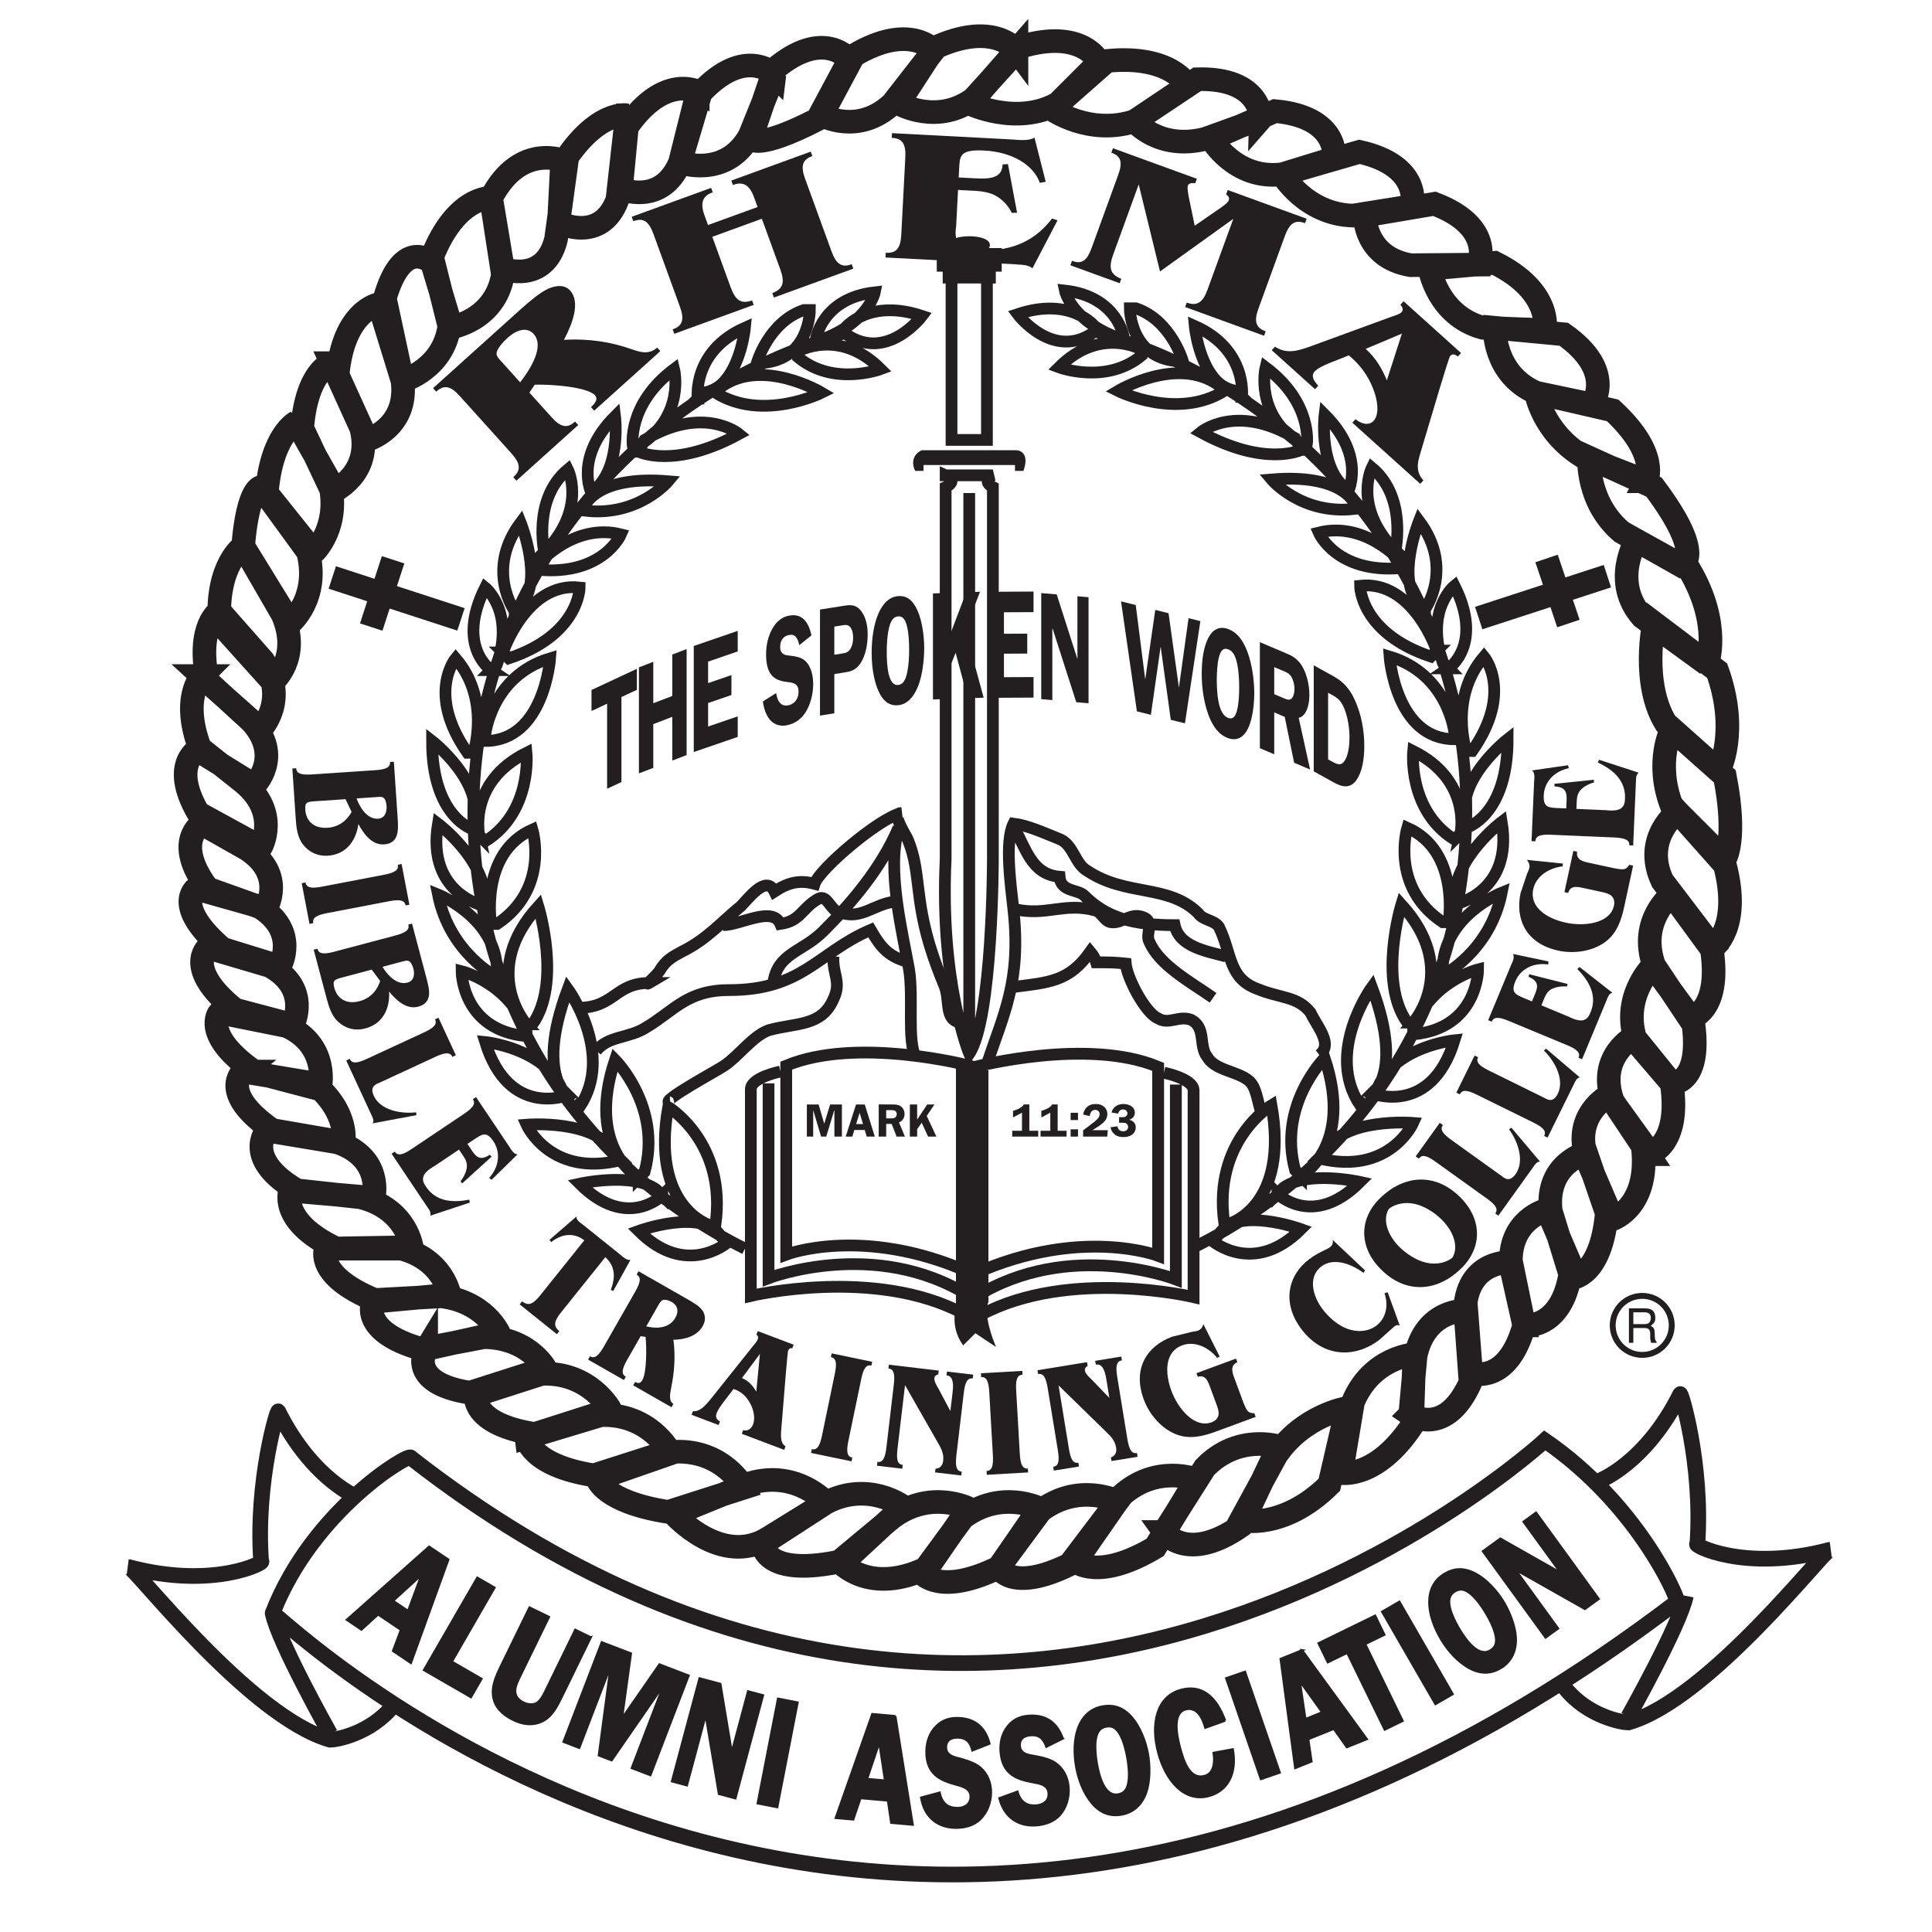 <svg xmlns="http://www.w3.org/2000/svg" id="Layer_1" viewBox="0 0 864 864"><defs><style>      .cls-1, .cls-2, .cls-3, .cls-4, .cls-5, .cls-6 {        fill: #231f20;      }      .cls-1, .cls-7, .cls-8, .cls-9, .cls-3, .cls-10, .cls-11, .cls-12, .cls-4, .cls-6 {        stroke: #231f20;      }      .cls-1, .cls-10 {        stroke-width: 2.64px;      }      .cls-1, .cls-10, .cls-12 {        stroke-miterlimit: 3.86;      }      .cls-7 {        stroke-miterlimit: 3.86;        stroke-width: 7px;      }      .cls-7, .cls-8, .cls-9, .cls-10, .cls-11, .cls-12 {        fill: none;      }      .cls-8 {        stroke-width: 10.56px;      }      .cls-8, .cls-9, .cls-3, .cls-11 {        stroke-miterlimit: 3.86;      }      .cls-9 {        stroke-width: 10.56px;      }      .cls-3 {        stroke-width: 1.32px;      }      .cls-11 {        stroke-width: 5.28px;      }      .cls-12 {        stroke-width: 5.25px;      }      .cls-5, .cls-6 {        fill-rule: evenodd;      }    </style></defs><g><path class="cls-7" d="M160.53,669.91s-20.59-7.72-36.04-38.61c0-2.58-10.3,30.89-7.72,66.93,2.57,0-20.59,12.87-59.21,2.57,2.57,0,54.06,66.93,90.1,77.23,2.57,0,18.02-2.57,28.32-15.44M147.66,775.46s-23.17-41.19-25.74-54.06c0-2.58,270.31,267.73,628.14-5.15,0-2.58-18.02-43.76-59.21-72.08,0,0-236.84,218.82-507.15,7.72,0-2.58-43.76,23.17-61.78,69.51M715.31,662.19s20.59-7.72,36.04-38.62c0-2.57,10.3,30.89,7.72,66.93-2.57,0,20.59,12.87,59.21,2.58-2.58,0-54.06,66.93-90.1,77.23-2.57,0-18.02-2.57-28.32-15.45M728.18,767.73s23.17-41.19,25.74-54.06"></path><path class="cls-6" d="M200.49,697.47l-8.57-5.78-36.8,32.68,6.5,4.39,7.46-6.79,10.23,6.9-3.54,9.43,7.97,5.38,16.75-46.2h0ZM175.77,715.91l12.73-11.62-6,16.16-6.73-4.54h0Z"></path><polygon class="cls-4" points="202.04 743.11 221.15 710.01 213.45 705.57 189.61 746.85 210.6 758.97 215.33 750.79 202.04 743.11 202.04 743.11"></polygon><path class="cls-4" d="M264.16,732.23l-6.89-3.36-12.64,25.92c-1.1,2.25-2.41,5.32-4.45,6.72-1.82,1.2-4.48.68-6.07-.1-1.95-.95-3.79-2.62-3.74-5.38.05-2.14,1.5-4.98,2.48-6.99l12.64-25.92-8.69-4.24-12.64,25.92c-2.56,5.24-4.81,10.25-3.21,15.59,1.29,4.34,5.1,7.05,8.69,8.8,3.75,1.83,8.31,2.74,12.74.64,4.55-2.11,6.88-7,9.17-11.69l12.64-25.92h0Z"></path><polygon class="cls-4" points="296.26 754.32 296.47 754.4 282.55 790.67 290.85 793.85 307.94 749.35 294.91 744.35 278.14 768.5 282.14 739.45 269.12 734.45 252.03 778.95 259.04 781.64 272.96 745.38 273.07 745.42 267.81 785.01 273.52 787.2 296.26 754.32 296.26 754.32"></polygon><polygon class="cls-4" points="341.21 758.16 334.55 756.38 327.3 783.43 327.19 783.4 322.14 753.06 312.85 750.57 300.52 796.61 307.18 798.4 315.47 767.45 315.68 767.51 321.51 802.24 328.87 804.21 341.21 758.16 341.21 758.16"></polygon><polygon class="cls-4" points="356.67 761.37 347.94 759.67 338.85 806.46 347.58 808.16 356.67 761.37 356.67 761.37"></polygon><path class="cls-6" d="M400.4,767.46l-10.3-.9-16.34,46.42,7.81.68,3.24-9.55,12.29,1.08,1.47,9.96,9.58.84-7.75-48.53h0ZM387.73,795.57l5.5-16.33,2.58,17.04-8.09-.71h0Z"></path><path class="cls-4" d="M442.51,779.76c-2.19-8.31-7.59-11.32-14.26-11.44-3.5-.06-6.8.86-9.63,3.72-2.77,2.8-4.23,6.67-4.31,11.11-.18,10.42,6.44,13.04,13.19,14.9,2.32.67,6.65,1.51,6.58,5.47-.07,3.96-3.48,5.08-6.04,5.04-3.95-.07-6.81-1.86-7.83-6.88l-8.27,2.22c1.56,9.34,8,13.34,15.17,13.47,3.83.07,8.02-.76,11.13-3.7,3-2.79,4.85-7.21,4.93-11.86.08-4.72-1.74-8.72-4.81-11.34-2.63-2.27-6.78-3.32-9.88-4.2-2.16-.53-5.48-1.42-5.42-4.89.06-3.68,2.97-4.4,5.36-4.35,3.39.06,5.42,1.69,6.46,5.74l7.62-2.99h0Z"></path><path class="cls-4" d="M475.27,777.47c-2.91-8.09-8.54-10.62-15.2-10.15-3.5.24-6.7,1.44-9.27,4.55-2.52,3.03-3.63,7.01-3.32,11.45.73,10.4,7.56,12.43,14.45,13.69,2.37.46,6.75.92,7.02,4.87.28,3.95-3.02,5.37-5.57,5.55-3.94.28-6.94-1.26-8.4-6.17l-8.04,2.93c2.37,9.17,9.13,12.59,16.29,12.1,3.83-.27,7.92-1.46,10.76-4.65,2.74-3.05,4.21-7.61,3.88-12.25-.33-4.71-2.49-8.54-5.78-10.88-2.82-2.03-7.04-2.71-10.21-3.33-2.2-.33-5.58-.93-5.82-4.4-.26-3.67,2.57-4.64,4.96-4.81,3.38-.24,5.55,1.22,6.93,5.16l7.33-3.65h0Z"></path><path class="cls-6" d="M501.64,811.45c5.09-.9,9.07-4.28,11.03-10.13,1.62-4.87,1.62-11.58.68-16.91-1-5.68-3.54-12.08-7.03-16.19-3.92-4.6-8.22-5.96-13.2-5.08-11.11,1.96-14.04,14.47-11.85,26.93,1.04,5.89,3.31,11.76,6.91,16.14,3.88,4.68,8.37,6.15,13.46,5.25h0ZM494.71,772.1c2.74-.48,4.58.68,6.22,3.63,1.65,2.95,2.63,6.94,3.24,10.37.54,3.08.96,7.03.59,10.05-.37,3.67-1.68,5.8-4.7,6.33-6.19,1.09-8.55-8.16-9.59-14.04-.52-2.94-.9-7.04-.52-10,.44-3.6,1.75-5.81,4.76-6.34h0Z"></path><path class="cls-4" d="M547.88,769.51c-3.94-10.82-10.46-16.26-19.7-13.79-11.06,2.96-13.61,15.37-10.19,28.12,3.36,12.55,11.66,22.27,22.62,19.33,8.48-2.28,12.61-10.07,10.7-20.86l-8.56,1.57c.71,4.56-.04,9.29-4.07,10.37-6.5,1.74-9.27-6.22-10.96-12.53-1.49-5.57-3.56-15.67,2.5-17.29,4.73-1.26,7.4,3.13,8.82,8.21l8.82-3.16h0Z"></path><polygon class="cls-4" points="556.77 747.63 548.37 750.53 563.88 795.6 572.29 792.71 556.77 747.63 556.77 747.63"></polygon><path class="cls-6" d="M582.3,738.01l-9.59,3.87,6.52,48.78,7.27-2.94-1.45-9.98,11.44-4.62,5.83,8.21,8.91-3.6-28.94-39.72h0ZM583.77,768.81l-2.51-17.05,10.04,14-7.53,3.04h0Z"></path><polygon class="cls-4" points="614.95 722.55 589.67 734.88 593.81 743.37 602.5 739.13 619.26 773.48 627.25 769.58 610.5 735.23 619.09 731.04 614.95 722.55 614.95 722.55"></polygon><polygon class="cls-4" points="625.81 716.32 618.11 720.77 641.94 762.05 649.64 757.61 625.81 716.32 625.81 716.32"></polygon><path class="cls-6" d="M671.21,745.9c4.43-2.66,6.93-7.25,6.67-13.41-.23-5.13-2.63-11.39-5.42-16.04-2.97-4.95-7.63-10.01-12.36-12.59-5.3-2.89-9.81-2.62-14.14-.01-9.67,5.81-7.92,18.54-1.41,29.38,3.08,5.12,7.31,9.79,12.23,12.59,5.29,2.98,10.02,2.74,14.45.08h0ZM650.62,711.65c2.38-1.43,4.52-1.01,7.12,1.16,2.6,2.17,4.95,5.54,6.74,8.51,1.61,2.68,3.41,6.22,4.15,9.18.97,3.55.51,6.02-2.12,7.59-5.38,3.24-10.9-4.55-13.98-9.67-1.54-2.56-3.36-6.25-4.07-9.15-.88-3.52-.46-6.05,2.16-7.62h0Z"></path><polygon class="cls-4" points="686.92 676.48 681.35 680.53 697.81 703.19 697.72 703.25 670.96 688.08 663.18 693.73 691.2 732.3 696.77 728.25 677.94 702.33 678.12 702.2 708.78 719.52 714.94 715.05 686.92 676.48 686.92 676.48"></polygon></g><g><path class="cls-5" d="M228.7,202.75c3.96,4.4,4.49,7.46.82,10.65l1.42,1.57,27.65-24.89-1.42-1.57c-3.55,3.31-6.54,2.47-10.51-1.93l-9.91-11.01,2.4-3.53c6.47-.25,23.43.88,26.89,4.72,1.53,1.7.23,3.44-1.74,5.33l1.42,1.57,29.59-26.64-1.42-1.57c-3.87,3.49-8.09,1.82-11.25.79-9.21-3.32-19.44-4.94-30.45-4.24,3.89-7.37,7.46-16.86,2.76-22.08-2.27-2.52-5.93-2.52-9.92-.75-4.2,2.07-8.07,5.56-11.74,8.74l-39.62,35.68,1.42,1.57c3.55-3.31,6.54-2.47,10.51,1.93l23.11,25.66h0ZM238.66,149.36c4.81,5.35-1.02,15.16-6.05,21.62l-8.38-9.31c-.85-.94-2.44-2.36-2.15-3.98.47-2.13,3.06-4.92,4.82-6.51,4.4-3.96,8.87-5.02,11.76-1.82h0Z"></path><path class="cls-2" d="M318.55,105.9l22.16-8.07,8.19,22.51c2.14,5.88,1.45,8.84-3.53,10.74l.72,1.99,35.52-12.93-.72-1.99c-4.53,1.74-6.99-.16-9.02-5.72l-11.81-32.45c-2.03-5.57-1.37-8.6,3.23-10.18l-.72-1.99-35.52,12.93.72,1.99c4.54-1.74,7.44,0,9.46,5.56l1.56,4.29-22.16,8.06-1.56-4.29c-2.03-5.57-.92-8.76,3.67-10.34l-.72-1.99-35.52,12.93.72,1.99c4.54-1.74,6.99.16,9.02,5.72l11.81,32.45c2.03,5.57,1.37,8.6-3.23,10.18l.72,1.99,35.52-12.93-.72-1.99c-5.04,1.74-7.47-.07-9.61-5.96l-8.19-22.51h0Z"></path><path class="cls-2" d="M454.69,118.27c2.6.14,5.21.19,7.03,1.72l11.21-21.45-2.45-.81c-6.75,8.88-16.8,14.88-31.94,14.09-7.94-.25-12.34-2.34-10.95-10.57l.85-16.31,3.19.17c5.92.31,10.9.23,15.36,3.52,2.51,1.83,4.29,4.12,5.47,6.56l2.38-.05-4.08-21.74-2.38.13c-.27,7.44-8.05,6.44-15.86,6.03l-3.79-.2.14-2.71c.36-6.76-.19-9.92,11.4-9.32,11.83.62,21.75,6.06,24.75,14.43l2.63-.46-5.02-19.76c-2.34,1.57-7.06,1.07-10.01.83l-53.72-2.82-.11,2.11c4.86.17,6.38,2.88,6.07,8.79l-1.8,34.48c-.31,5.92-2.1,8.45-6.95,8.11l-.11,2.11,58.69,3.08h0Z"></path><path class="cls-2" d="M518.76,121.41l32.78-23.55-11.58,31.81c-2.03,5.57-4.71,7.38-9.24,5.64l-.72,1.99,35.3,12.85.72-1.99c-4.59-1.58-5.25-4.62-3.23-10.18l11.81-32.45c2.03-5.57,4.48-7.46,9.02-5.72l.72-1.99-35.3-12.85-.72,1.99c1.11.76,1.57,1.56,1.2,2.6-.41,1.11-2.07,2.22-3.11,3.01l-12.13,8.38-2.69-13.05-.39-2.39c-.07-.84-.23-1.79.06-2.59.38-1.03,1.94-1.18,3.26-.98l.72-1.99-37.52-13.66-.72,1.99c4.59,1.58,5.03,4.54,3.01,10.1l-11.81,32.45c-2.03,5.57-4.26,7.55-8.8,5.81l-.72,1.99,22.05,8.03.72-1.99c-5.09-1.94-5.73-5.06-3.64-10.78l11.43-31.41,9.53,38.96h0Z"></path><path class="cls-5" d="M603.2,158.91c5.1,4.25,8.57,9.08,10.8,14.74,1.96,4.73,3.09,11.44.32,14.52-1.92,2.14-5.2,1.7-8.13-.71l-1.42,1.57,30.38,27.35,1.41-1.57c-4.33-4.58-1.97-9.86-.91-13.69,5.48-18.3,12.14-41.11,12.88-41.93.96-1.07,2.01-.81,3.44.25l1.42-1.57-25.71-23.15-1.42,1.57c1.12,1.24,1.37,2.37.52,3.32-.79.88-3.44,1.69-4.56,2.05l-37.33,13.66c-4.28,1.39-9.3,3.24-14.73-.28l-1.42,1.57,19.37,17.44,1.42-1.57c-2.21-2.33-3.31-4.46-1.56-6.41,1.25-1.38,4.45-2.82,6.26-3.59l8.95-3.56h0ZM620.2,170.12c-1.94-4.93-5.01-10.2-9.46-14.1l16.19-6.83-6.73,20.93h0Z"></path><path class="cls-8" d="M169.46,136.01s-15.84,2.64-18.48,31.68l13.2,29.04s18.48-5.28,15.84-26.4l-10.56-34.32h0ZM193.22,117.53s-12.94-12.41-21.12,15.84l7.92,36.96s19.54-5.54,21.12-26.4l-7.92-26.4h0ZM219.62,88.5s-15.58-1.06-26.4,26.4l7.92,31.68s20.33-2.9,23.76-23.76l-5.28-34.32h0ZM253.41,72.39s-20.33-9.77-33.79,16.1l5.28,31.68s18.74,7.13,23.76-13.2l4.75-34.58h0ZM280.34,51.54s-13.46-2.64-29.04,22.18l-1.32,25.87s18.74,9.5,26.13-10.3l4.22-37.75h0ZM312.02,40.98s-15.05-8.18-31.68,15.84l-2.64,27.72s18.21,7.66,26.4-11.88l7.92-31.68h0ZM346.34,33.32s-12.94-13.2-33,8.18l-9.24,31.15s20.33,7.39,31.15-11.88l11.09-27.46h0ZM379.86,26.72s-11.35-14.52-33.53,4.22l-10.56,31.15s2.64,5.28,29.83-8.71l14.26-26.66h0ZM417.61,22.5s-10.82-12.67-35.9,2.38l-14.26,26.66s16.37,9.24,31.68-5.28l18.48-23.76h0ZM454.57,22.5s-10.03-13.46-36.7-1.06l-16.1,24.81s17.69,10.3,34.32-2.64l18.48-21.12h0ZM491.53,27.78s-7.13-15.31-35.11-6.86l-22.97,25.34s21.12,10.3,39.6,0l18.48-18.48h0ZM531.13,38.34s-7.13-13.99-36.17-11.09l-24.55,21.65s16.63,11.88,36.96,5.28l23.76-15.84h0ZM563.87,53.12s.53-18.48-28.51-17.69l-27.98,18.74s10.82,13.2,31.68,7.92l24.82-8.98h0ZM596.6,70.81s2.64-18.48-26.4-21.12l-28.51,12.41s10.56,18.48,31.68,15.84l23.23-7.13h0ZM631.45,92.19s4.75-17.95-23.5-24.29l-34.58,10.03s10.56,17.95,31.68,18.48l26.4-4.22h0ZM661.28,118.33s7.39-16.89-19.8-27.19l-31.15,5.28s-.26,18.74,20.59,22.18l30.36-.26h0ZM690.85,147.63s3.7-17.16-22.44-30.09l-29.04,2.64s3.43,20.86,23.76,26.4l27.72,1.06h0ZM711.97,180.89s11.09-14.78-12.67-31.41l-30.89-2.9s-.79,20.59,18.48,29.04l25.08,5.28h0ZM736.25,215.21s6.34-11.88-15.05-31.68l-34.32-7.92s2.9,17.42,20.86,28.51l28.51,11.09h0ZM751.83,252.96s11.62-3.43-12.14-35.11l-29.04-13.2s-1.32,19.8,14.52,33.26l26.66,15.05h0ZM763.45,297.05s6.6-17.42-7.92-42.24l-23.76-13.2s-11.35,18.48,2.64,34.32l29.04,21.12h0ZM768.73,344.57s8.98-17.42-.79-44.62l-28.25-21.38s-5.81,26.93,5.28,44.88l23.76,21.12h0ZM771.37,384.17s5.54-8.45,0-36.96l-23.76-21.12s-7.66,14.52,0,34.32l23.76,23.76h0ZM766.09,423.77s12.67-8.71,5.28-36.96l-21.12-23.76s-15.84,11.62-6.86,30.89l22.7,29.83h0ZM755.53,455.45s14.26-2.38,10.03-30.89l-17.95-24.55s-15.05,11.62-7.92,31.68l15.84,23.76h0ZM747.61,484.49s13.73.53,9.5-27.98l-17.95-24.55s-14.52,13.99-7.39,34.06l15.84,18.48h0ZM737.05,516.16s14.78-3.17,10.56-31.68l-16.89-20.86s-16.63,8.71-9.5,28.78l15.84,23.76h0ZM721.21,545.2s17.42-5.81,13.2-34.32l-15.05-20.86s-16.63,8.71-9.5,28.78l11.35,26.4h0ZM702.73,571.6s13.2-.26,15.84-29.04l-9.24-26.93s-18.22,4.49-15.84,25.87l9.24,30.09h0ZM681.61,592.72s17.95,2.38,21.12-26.4l-10.82-25.34s-17.95,4.22-16.1,25.87l5.81,25.87h0ZM657.32,613.84s16.63,6.6,24.29-21.12l-5.81-28.25s-19.01-1.32-20.59,20.33l2.11,29.04h0ZM630.66,632.58s16.1,11.09,27.46-15.58l-2.38-30.89s-18.22-1.06-22.7,20.33l-2.37,26.13h0ZM599.77,658.72s15.58,2.9,31.68-21.12l1.06-31.94s-19.01,1.06-27.46,21.38l-5.28,31.68h0ZM554.89,679.84s18.74,4.75,39.6-15.84l7.92-34.32s-19.54,3.17-31.68,21.12l-15.84,29.04h0ZM520.57,685.12s10.03,14.26,34.32-2.64l16.9-35.64s-18.22-5.81-33,9.5l-18.22,28.78h0ZM480.97,698.32s10.03,8.98,35.64-6.34l18.48-30.36s-17.95-7.13-33.79,7.39l-20.33,29.3h0ZM446.65,700.96s5.28,11.62,31.68-1.32l21.38-28.25s-17.16-8.71-34.32,4.22l-18.74,25.34h0ZM412.34,703.6s7.92,10.3,34.32-2.64l18.22-26.4s-17.16-8.71-34.32,4.22l-18.22,24.82h0ZM375.38,698.32s13.2,15.58,39.6,2.64l18.21-26.4s-17.16-8.71-34.32,4.22l-23.5,19.54h0ZM341.06,690.4s0,15.84,36.96,7.39l25.87-24.02s-15.31-11.62-34.32-1.85l-28.51,18.48h0ZM301.46,677.2s21.12,23.76,42.24,10.56l25.61-15.84s-12.94-14.52-33.53-8.71l-34.32,13.99h0ZM267.14,661.36s2.9,10.3,31.68,14.78l33.79-10.82s-8.97-16.9-30.62-16.1l-34.85,12.14h0ZM235.46,642.88s1.32,12.41,30.09,16.9l33.79-10.82s-8.98-16.9-30.62-16.1l-33.26,10.03h0ZM212.76,623.87s-2.38,12.94,26.4,17.42l33.79-10.82s-8.98-16.9-30.62-16.1l-29.57,9.5h0ZM190.58,603.28s-9.24,15.05,19.54,19.54l33.79-10.82s-7.92-14.78-29.57-13.99l-23.76,5.28h0ZM166.82,582.16s-6.34,13.2,21.65,21.12l34.85-6.6s-6.34-15.31-27.72-17.16l-28.78,2.64h0ZM145.7,558.4s-5.02,11.88,21.91,22.97l33.53-1.85s-2.64-17.42-24.02-21.65l-31.41.53h0ZM129.86,532s-5.81,13.99,20.59,26.4h33.79s-1.85-17.69-22.97-22.97l-31.41-3.43h0ZM119.3,505.6s-11.09,12.67,14.26,27.19l33.53,2.9s4.49-17.69-16.1-24.82l-31.68-5.28h0ZM108.74,479.21s-11.35,9.24,12.94,26.14l31.94,5.54s2.64-13.2-13.2-26.4l-31.68-5.28h0ZM98.18,452.81s-8.45,9.77,15.84,26.66l29.04,7.66s4.75-19.27-14.78-28.25l-30.1-6.07h0ZM92.9,423.77s-10.82,9.24,12.14,27.72l25.87,6.86s8.45-16.1-10.29-26.4l-27.72-8.18h0ZM87.62,397.37s-10.56,7.66,11.88,26.93l25.61,7.92s8.98-15.84-9.5-26.93l-27.98-7.92h0ZM90.26,368.33s-13.2,7.92,2.64,29.04l25.87,9.24s9.5-15.31-8.45-26.93l-20.06-11.35h0ZM89.47,334.54s-13.99,6.34-.79,29.04l27.98,15.31s8.71-15.31-7.92-29.04l-19.27-15.31h0ZM90.26,302.33s-10.03,10.03,0,34.32l23.5,14.52s12.94-12.67-1.32-28.51l-22.18-20.33h0ZM98.18,273.29s-10.56,6.07-5.28,31.68l23.76,21.12s12.41-12.94,1.06-30.62l-19.54-22.18h0ZM108.74,244.25s-12.14,8.18-10.56,34.32l23.76,26.4s12.94-10.56,4.49-30.1l-17.69-30.62h0ZM116.66,217.85s-5.81.26-7.92,26.4l21.12,34.32s13.2-11.09,7.92-31.68l-21.12-29.04h0ZM132.5,188.81s-11.09,5.54-13.2,31.68l21.12,26.4s12.14-11.35,6.86-31.94l-14.78-26.14h0ZM148.34,162.41s-11.09,2.9-13.2,29.04l13.46,28.51s18.22-7.92,12.94-28.51l-13.2-29.04h0Z"></path><path class="cls-12" d="M333.14,558.4c-72.86-36.43-121.44-108.5-121.44-195.36,0-102.43,72.6-189.02,167.37-214.36M378.02,146.57s10.56-13.2,34.32-5.28c0,0-15.84,21.12-34.32,7.92v-2.64h0ZM364.82,151.85s2.64-18.48,26.4-21.12c0,0-2.64,13.2-23.76,21.12h-2.64ZM356.9,157.13s18.48-10.56,36.96,7.92c0,0-21.12,7.92-36.96-5.28v-2.64h0ZM362.18,138.65s0,23.76-23.76,23.76c0,0,5.28-18.48,21.12-23.76h2.64ZM312.02,178.25s-2.64-21.12,21.12-31.68c0,0-1.59,17.16-10.56,25.34-2.11,1.85-4.75,3.17-7.92,3.7l-2.64,2.64h0ZM319.94,175.61c21.12,13.2,47.52,0,47.52,0,0,0-26.4-15.84-44.88-2.64l-2.64,2.64h0ZM282.98,199.37s-2.64-18.48,18.48-34.32c0,0,5.28,21.12-15.84,34.32h-2.64ZM285.62,202.01s15.84,7.92,44.88-7.92c0,0-15.84-13.2-42.24,2.64l-2.64,5.28h0ZM264.5,220.49s-7.92-15.84,10.56-34.32c0,0,2.64,21.12-7.92,31.68l-2.64,2.64h0ZM261.86,225.77s5.28-13.2,36.96-10.56c0,0-13.2,15.84-36.96,13.2v-2.64h0ZM243.38,246.89s-5.28-23.76,10.56-36.96c0,0,7.92,15.84-7.92,34.32l-2.64,2.64h0ZM240.74,252.17s15.84-18.48,36.96-13.2c0,0-7.92,18.48-36.96,15.84v-2.64h0ZM230.18,273.29s-13.2-18.48,2.64-39.6c0,0,10.56,26.4,0,36.96l-2.64,2.64h0ZM224.9,291.77s10.56-31.68,34.32-29.04c0,0,0,21.12-31.68,31.68l-2.64-2.64h0ZM219.62,299.69s-15.84-10.56-2.64-36.96c0,0,13.2,10.56,5.28,34.32l-2.64,2.64h0ZM211.7,336.65s7.92-23.76-7.92-42.24c0,0-13.2,15.84,5.28,42.24h2.64ZM216.98,328.73s2.64-26.4,29.04-34.32c0,0-2.64,36.96-29.04,36.96v-2.64h0ZM211.7,370.97s-18.48-5.28-18.48-39.6c0,0,23.76,18.48,18.48,36.96v2.64h0ZM214.34,373.61s-5.28-23.76,21.12-36.96c0,0,2.64,26.4-18.48,39.6l-2.64-2.64h0ZM216.98,405.29s-26.4-5.28-21.12-36.96c0,0,21.12,15.84,21.12,34.32v2.64h0ZM219.62,413.21s-5.28-31.68,18.48-42.24c0,0,7.92,26.4-15.84,42.24h-2.64ZM222.26,436.97s-21.12-10.56-26.4-36.96c0,0,26.4,10.56,26.4,34.32v2.64h0ZM235.46,458.09s-21.12-23.76,5.28-52.8c0,0,10.56,34.32-2.64,52.8h-2.64ZM235.46,460.73c-7.92-21.12-29.04-26.4-29.04-26.4,0,0,0,26.4,29.04,29.04v-2.64h0ZM253.94,489.76s-26.4,10.56-36.96-23.76c0,0,26.4,2.64,34.32,21.12l2.64,2.64h0ZM256.58,492.41s-18.48-7.92-2.64-50.16c0,0,21.12,29.04,5.28,52.8l-2.64-2.64h0ZM275.06,516.16c-7.92-15.84-39.6-13.2-39.6-13.2,0,0,10.56,23.76,42.24,15.84l-2.64-2.64h0ZM285.62,526.72s-23.76-13.2-10.56-52.8c0,0,21.12,21.12,13.2,50.16l-2.64,2.64h0ZM296.18,534.64s-15.84,15.84-36.96-5.28c0,0,23.76-5.28,34.32,2.64l2.64,2.64h0ZM317.3,547.84s-26.4-7.92-18.48-52.8c0,0,26.4,15.84,21.12,52.8h-2.64ZM325.22,555.76s-18.48,15.84-39.6-5.28c0,0,29.04-10.56,36.96,2.64l2.64,2.64h0ZM534.3,557.61c72.86-36.43,121.44-108.5,121.44-195.36,0-102.43-72.6-189.02-167.37-214.36M489.42,145.78s-10.56-13.2-34.32-5.28c0,0,15.84,21.12,34.32,7.92v-2.64h0ZM502.62,151.06s-2.64-18.48-26.4-21.12c0,0,2.64,13.2,23.76,21.12h2.64ZM510.54,156.34s-18.48-10.56-36.96,7.92c0,0,21.12,7.92,36.96-5.28v-2.64h0ZM505.26,137.86s0,23.76,23.76,23.76c0,0-5.28-18.48-21.12-23.76h-2.64ZM555.42,177.46s2.64-21.12-21.12-31.68c0,0,1.58,17.16,10.56,25.34,2.11,1.85,4.75,3.17,7.92,3.7l2.64,2.64h0ZM547.5,174.82c-21.12,13.2-47.52,0-47.52,0,0,0,26.4-15.84,44.88-2.64l2.64,2.64h0ZM584.46,198.58s2.64-18.48-18.48-34.32c0,0-5.28,21.12,15.84,34.32h2.64ZM581.82,201.22s-15.84,7.92-44.88-7.92c0,0,15.84-13.2,42.24,2.64l2.64,5.28h0ZM602.94,219.7s7.92-15.84-10.56-34.32c0,0-2.64,21.12,7.92,31.68l2.64,2.64h0ZM605.58,224.98s-5.28-13.2-36.96-10.56c0,0,13.2,15.84,36.96,13.2v-2.64h0ZM624.06,246.1s5.28-23.76-10.56-36.96c0,0-7.92,15.84,7.92,34.32l2.64,2.64h0ZM626.7,251.38s-15.84-18.48-36.96-13.2c0,0,7.92,18.48,36.96,15.84v-2.64h0ZM637.26,272.5s13.2-18.48-2.64-39.6c0,0-10.56,26.4,0,36.96l2.64,2.64h0ZM642.54,290.98s-10.56-31.68-34.32-29.04c0,0,0,21.12,31.68,31.68l2.64-2.64h0ZM647.82,298.9s15.84-10.56,2.64-36.96c0,0-13.2,10.56-5.28,34.32l2.64,2.64h0ZM655.74,335.86s-7.92-23.76,7.92-42.24c0,0,13.2,15.84-5.28,42.24h-2.64ZM650.46,327.94s-2.64-26.4-29.04-34.32c0,0,2.64,36.96,29.04,36.96v-2.64h0ZM655.74,370.18s18.48-5.28,18.48-39.6c0,0-23.76,18.48-18.48,36.96v2.64h0ZM653.1,372.82s5.28-23.76-21.12-36.96c0,0-2.64,26.4,18.48,39.6l2.64-2.64h0ZM650.46,404.5s26.4-5.28,21.12-36.96c0,0-21.12,15.84-21.12,34.32v2.64h0ZM647.82,412.41s5.28-31.68-18.48-42.24c0,0-7.92,26.4,15.84,42.24h2.64ZM645.18,436.17s21.12-10.56,26.4-36.96c0,0-26.4,10.56-26.4,34.32v2.64h0ZM631.98,457.29s21.12-23.76-5.28-52.8c0,0-10.56,34.32,2.64,52.8h2.64ZM631.98,459.93c7.92-21.12,29.04-26.4,29.04-26.4,0,0,0,26.4-29.04,29.04v-2.64h0ZM613.5,488.97s26.4,10.56,36.96-23.76c0,0-26.4,2.64-34.32,21.12l-2.64,2.64h0ZM610.86,491.61s18.48-7.92,2.64-50.16c0,0-21.12,29.04-5.28,52.8l2.64-2.64h0ZM592.38,515.37c7.92-15.84,39.6-13.2,39.6-13.2,0,0-10.56,23.76-42.24,15.84l2.64-2.64h0ZM581.82,525.93s23.76-13.2,10.56-52.8c0,0-21.12,21.12-13.2,50.16l2.64,2.64h0ZM571.26,533.85s15.84,15.84,36.96-5.28c0,0-23.76-5.28-34.32,2.64l-2.64,2.64h0ZM550.14,547.05s26.4-7.92,18.48-52.8c0,0-26.4,15.84-21.12,52.8h2.64ZM542.22,554.97s18.48,15.84,39.6-5.28c0,0-29.04-10.56-36.96,2.64l-2.64,2.64h0ZM425.53,125.45v71.28h15.84v-71.28h0"></path><path class="cls-3" d="M409.69,209.93s-2.64-5.28,2.64-7.92h42.24s5.28,0,2.64,7.92h-2.64v-2.64h-42.24v2.64h-2.64Z"></path><path class="cls-12" d="M422.9,212.57h21.12s-5.28,2.64,0,5.28v166.32s0,71.28-10.56,87.12c0,0-13.2-31.68-10.56-87.12v-166.32s2.64-1.18,2.64-2.64-2.64-2.64-2.64-2.64h0ZM433.45,220.49v245.51"></path><polygon class="cls-1" points="420.25 112.25 446.65 112.25 446.65 120.17 420.25 120.17 420.25 112.25 420.25 112.25"></polygon><polygon class="cls-1" points="422.9 120.17 444.01 120.17 444.01 125.45 422.9 125.45 422.9 120.17 422.9 120.17"></polygon><path class="cls-1" d="M433.45,106.97c4.37,0,7.92,1.18,7.92,2.64h0c0,1.46-3.55,2.64-7.92,2.64s-7.92-1.18-7.92-2.64h0c0-1.46,3.55-2.64,7.92-2.64h0Z"></path><path class="cls-9" d="M718.83,257.66l-57.55,18.74M691.63,249.75l9.77,29.09M148.6,258.25l57.55,18.74M175.79,250.33l-9.77,30.09"></path><polygon class="cls-2" points="284.81 299.09 264.52 308.56 264.52 317.96 271.5 314.7 271.5 352.72 277.91 349.73 277.91 311.71 284.81 308.5 284.81 299.09 284.81 299.09"></polygon><polygon class="cls-2" points="307.06 290.25 300.65 292.72 300.65 311.24 292.15 314.5 292.15 295.98 285.73 298.44 285.73 345.86 292.15 343.4 292.15 323.84 300.65 320.57 300.65 340.13 307.06 337.67 307.06 290.25 307.06 290.25"></polygon><polygon class="cls-2" points="329.91 291.32 329.91 282.13 310.26 288.89 310.26 336.31 329.91 329.55 329.91 320.36 316.67 324.91 316.67 314.4 327.1 310.81 327.1 301.9 316.67 305.49 316.67 295.88 329.91 291.32 329.91 291.32"></polygon><path class="cls-2" d="M362.88,284.13c-1.68-7.84-5.61-9.83-10.42-8.72-2.53.58-4.89,2.1-6.89,5.46-1.96,3.29-2.97,7.39-2.97,11.81,0,10.37,4.81,11.75,9.7,12.35,1.68.23,4.81.27,4.81,4.21s-2.45,5.68-4.29,6.11c-2.85.66-4.93-.59-5.73-5.38l-5.93,3.72c1.24,8.98,5.93,11.77,11.11,10.57,2.77-.64,5.77-2.23,7.98-5.71,2.12-3.33,3.41-8.04,3.41-12.68s-1.36-8.33-3.61-10.37c-1.92-1.77-4.93-2.04-7.18-2.35-1.56-.12-3.97-.4-3.97-3.85,0-3.66,2.09-4.91,3.81-5.3,2.44-.56,3.93.68,4.73,4.51l5.45-4.37h0Z"></path><path class="cls-5" d="M373.11,301.44l4.13-.65c2.93-.46,5.45-.79,7.82-4.55,2.04-3.3,2.97-8,2.97-12.5,0-4.91-1.24-8.79-3.57-11.26-2.28-2.33-4.73-1.95-7.42-1.52l-10.34,1.64v47.42l6.41-1.02v-17.56h0ZM373.11,292.8v-12.58l3.57-.57c1.2-.19,2.53-.4,3.53.76.88,1.04,1.32,2.9,1.32,4.77,0,1.52-.28,3.09-.88,4.36-1.12,2.25-2.41,2.45-3.93,2.7l-3.61.57h0Z"></path><path class="cls-5" d="M401.6,315.39c3.73-.33,6.98-3.24,9.1-8.82,1.76-4.65,2.61-11.29,2.61-16.68,0-5.74-1-12.36-2.97-16.81-2.21-4.99-5.09-6.81-8.74-6.49-8.14.71-11.79,12.78-11.79,25.36,0,5.95.88,12.02,2.89,16.75,2.17,5.06,5.17,7.01,8.9,6.69h0ZM401.6,275.64c2-.18,3.17,1.17,3.97,4.28.8,3.11,1,7.17,1,10.63,0,3.11-.2,7.07-.84,10.03-.72,3.59-1.92,5.56-4.13,5.75-4.53.4-5.05-9.03-5.05-14.97,0-2.97.24-7.07.88-9.96.76-3.52,1.96-5.56,4.17-5.76h0Z"></path><polygon class="cls-2" points="423.48 265.16 417.22 265.38 417.22 312.8 423.48 312.58 423.48 301.66 427.36 291.92 432.82 312.26 439.91 312.01 431.66 281.81 438.27 264.65 432.1 264.86 423.48 287.49 423.48 265.16 423.48 265.16"></polygon><polygon class="cls-2" points="462.2 273.75 462.2 264.55 442.55 264.65 442.55 312.07 462.2 311.97 462.2 302.78 448.97 302.84 448.97 292.34 459.39 292.28 459.39 283.37 448.97 283.42 448.97 273.81 462.2 273.75 462.2 273.75"></polygon><polygon class="cls-2" points="486.8 267.08 481.83 266.65 481.83 294.5 481.75 294.5 472.57 265.83 465.64 265.23 465.64 312.65 470.61 313.08 470.61 281.21 470.77 281.23 481.31 314.02 486.8 314.5 486.8 267.08 486.8 267.08"></polygon><polygon class="cls-2" points="536.81 277.77 531.52 276.46 527.51 305.32 527.27 307.33 527.19 307.31 522.58 274.23 516.64 272.75 512.2 303.57 512.12 303.55 511.79 301.12 507.91 270.57 501.33 268.93 508.43 318.12 514.68 319.68 519.01 289.37 519.09 289.39 523.58 321.9 529.92 323.47 536.81 277.77 536.81 277.77"></polygon><path class="cls-5" d="M549.2,330.1c3.73,1.36,6.98-.09,9.1-4.71,1.76-3.85,2.61-10.11,2.61-15.5,0-5.74-1-12.81-2.97-18.16-2.2-5.99-5.09-9.11-8.74-10.44-8.14-2.96-11.79,7.46-11.79,20.04,0,5.95.88,12.42,2.89,18.06,2.16,6.04,5.17,9.35,8.9,10.71h0ZM549.2,290.35c2,.73,3.17,2.6,3.97,6.08.8,3.47,1,7.62,1,11.08,0,3.11-.2,6.98-.84,9.65-.72,3.26-1.92,4.69-4.13,3.89-4.53-1.65-5.05-11.31-5.05-17.25,0-2.97.24-6.96.88-9.56.76-3.18,1.96-4.68,4.17-3.87h0Z"></path><path class="cls-5" d="M569.84,318.59l4.69,1.99,4.21,20.52,7.14,3.03-5.09-23.11c2.97-.61,4.77-4.82,4.77-10.21,0-4.63-1.24-9.79-3.49-13.3-2.13-3.25-4.61-4.38-7.06-5.41l-11.59-4.92v47.42l6.42,2.72v-18.73h0ZM569.84,298.34l3.37,1.43c1.2.51,3.05,1.02,4.13,2.65.92,1.36,1.56,3.64,1.56,5.5,0,2.07-.56,4.05-1.6,4.71-1.16.68-2.61-.14-3.93-.7l-3.53-1.5v-12.1h0Z"></path><path class="cls-5" d="M587.51,297.53v47.42l9.06,5.02c3.89,2.16,7.26,2.64,9.98-1.03,2.45-3.41,3.57-8.94,3.57-15.3,0-6.84-1.28-14.12-4.25-20.61-3.01-6.58-6.41-8.88-10.38-11.08l-7.98-4.42h0ZM593.92,309.8l2.21,1.22c2.29,1.27,3.93,2.66,5.41,6.8,1.32,3.71,1.96,8.07,1.96,11.8,0,3.53-.44,6.94-1.52,9.39-1.48,3.33-3.21,3.27-5.89,1.78l-2.16-1.2v-29.79h0Z"></path><path class="cls-5" d="M139.57,346.32c-4.83.33-7.02-.35-7.11-2.76l-1.72.12,1.53,22.69c.25,3.69.75,8.14,3.18,11.21,2.58,3.42,6.46,5.4,11.22,5.08,8.76-.59,12.73-7.51,13.6-14.16,2.05,3.75,5.7,9.51,11.49,9.12,6.83-.46,6.33-6.78,6.12-11.01l-1.74-25.97-1.72.11c.23,2.4-1.85,3.37-6.68,3.69l-28.14,1.89h0ZM168.37,356.46c.9-.06,2.48-.28,3.21.38.95.76,1.22,2.68,1.29,3.68.15,2.23-.54,5.4-3.78,5.61-5.17.35-8.41-5.62-9.62-9.07l8.9-.6h0ZM154.51,357.39l2.74,5.71c-2.1,3.79-5.65,6.74-10.75,7.08-6.21.42-9.63-3.06-9.96-8.04-.23-3.4.8-3.59,4.32-3.82l13.66-.92h0Z"></path><path class="cls-2" d="M140.1,412.82c-.52-2.35,1.43-3.56,6.18-4.47l27.7-5.31c4.75-.91,7.01-.5,7.4,1.87l1.7-.33-3.48-18.18-1.7.33c.52,2.35-1.43,3.56-6.18,4.47l-27.7,5.31c-4.75.91-7.01.51-7.39-1.87l-1.7.33,3.48,18.18,1.7-.33h0Z"></path><path class="cls-5" d="M149.47,425.62c-4.68,1.24-6.96.99-7.51-1.35l-1.67.44,5.83,21.98c.95,3.58,2.29,7.84,5.26,10.4,3.19,2.86,7.37,4.06,11.98,2.84,8.49-2.25,11.06-9.8,10.64-16.5,2.73,3.29,7.41,8.25,13.02,6.76,6.62-1.75,4.92-7.87,3.91-11.98l-6.67-25.16-1.67.44c.68,2.31-1.18,3.65-5.86,4.89l-27.26,7.23h0ZM179.68,430.08c.87-.23,2.37-.75,3.22-.25,1.08.57,1.71,2.4,1.97,3.37.57,2.16.5,5.4-2.64,6.23-5.01,1.33-9.33-3.91-11.17-7.07l8.62-2.29h0ZM166.25,433.64l3.77,5.08c-1.34,4.12-4.25,7.69-9.2,9-6.01,1.59-10.04-1.17-11.32-6-.87-3.29.1-3.67,3.51-4.58l13.23-3.51h0Z"></path><path class="cls-2" d="M196.11,455.13l-1.57.73c1.07,2.16-.52,3.8-4.92,5.84l-25.59,11.85c-4.39,2.04-6.68,2.19-7.63-.03l-1.57.73,11.18,24.15c.47,1.01,1.55,2.85.62,3.98l19.55-3.67-.05-1.27c-7.32.8-16.05-1.11-18.94-7.35-2.08-4.48,1.27-5.31,2.52-5.9l24.97-11.56c4.39-2.03,6.68-2.19,7.63.03l1.54-.78-7.75-16.74h0Z"></path><path class="cls-2" d="M191.35,540.12c.72,1.07,1.5,2.11,1.04,3.55l17.71-5.86-.23-1.33c-7.99,1.61-15.09.57-19.28-5.68-2.31-3.19-2.29-5.89,3.6-9.27l11.08-7.43.88,1.32c1.63,2.44,3.24,4.34,2.45,7.63-.43,1.84-1.4,3.62-2.65,5.24l.77.9,13.14-11.93-.83-.86c-5.02,3.43-6.78-.05-8.94-3.27l-1.05-1.56,1.84-1.23c4.59-3.08,6.52-4.8,9.73-.01,3.27,4.88,2.76,11.31-1.86,16.46l1.12.8,11.54-11.34c-1.77-.16-2.91-2.22-3.67-3.48l-14.86-22.15-1.43.96c1.4,1.96.08,3.84-3.94,6.54l-23.42,15.71c-4.02,2.7-6.26,3.21-7.54,1.17l-1.43.96,16.23,24.2h0Z"></path><path class="cls-2" d="M270.72,562.21c4.23,3.93,4.72,8.58,2.43,14.62l1.09.52,7.75-13.99c-1.6.58-3.76-1.6-4.77-2.41l-16.45-13.2c-.96-.77-3.33-2.14-2.93-3.77l-12.11,10.5.79.99c5.04-4.02,10.41-4.15,14.8-.8l-19.68,24.54c-3.12,3.88-5.14,5.09-8.16,2.76l-1.08,1.35,16.64,13.34,1.08-1.35c-2.93-2.44-2.19-4.68.92-8.57l19.68-24.54h0Z"></path><path class="cls-5" d="M270.09,602.12c-2.4,4.2-4.18,5.66-6.23,4.4l-.86,1.5,16.02,9.15.86-1.5c-2.13-1.14-1.78-3.4.62-7.61l6-10.5,2.2.3c.46,4.17.63,15.72-1.46,19.38-.93,1.62-2.02,1.4-3.22.79l-.86,1.5,17.14,9.79.86-1.5c-2.24-1.28-1.47-4.66-1.02-7.11,1.51-7.26,1.96-14.56,1.01-21.55,4.53-.12,10.3-1.21,13.14-6.19,1.37-2.4,1.19-4.81-.04-6.79-1.42-2.01-3.67-3.29-5.73-4.55l-22.96-13.11-.86,1.5c2.12,1.14,1.78,3.4-.62,7.6l-13.99,24.49h0ZM302.03,589.31c-2.92,5.1-8.98,4.82-13.03,3.86l5.07-8.88c.52-.9,1.27-2.46,2.24-2.86,1.28-.46,3.05.23,4.07.81,2.55,1.46,3.39,4.01,1.65,7.07h0Z"></path><path class="cls-5" d="M328,621.15c3.15.97,5.47,2.96,7.22,5.99,1.51,2.49,2.76,6.66,1.56,9.83-.83,2.2-2.63,3.14-4.44,2.61l-.61,1.62,18.96,7.18.61-1.62c-2.76-1.49-2-6-1.79-9.03,1.2-14.62,2.61-32.79,2.93-33.63.42-1.1,1-1.32,1.87-1.14l.61-1.61-16.04-6.07-.61,1.62c.72.42.96,1.11.6,2.08-.34.9-1.69,2.46-2.25,3.13l-18.78,23.56c-2.17,2.58-4.69,5.76-7.96,5.41l-.61,1.62,12.09,4.58.61-1.62c-1.41-.76-2.21-1.8-1.45-3.8.54-1.42,2.13-3.63,3.03-4.84l4.48-5.85h0ZM338.22,622.36c-1.51-2.64-3.67-5.08-6.44-6.06l8.06-10.84-1.62,16.9h0Z"></path><path class="cls-2" d="M381.16,651.84c-2.37-.42-2.74-2.69-1.76-7.43l5.73-27.61c.98-4.73,2.22-6.67,4.57-6.11l.35-1.69-18.12-3.76-.35,1.69c2.37.42,2.74,2.69,1.76,7.42l-5.73,27.61c-.98,4.74-2.22,6.67-4.57,6.11l-.35,1.69,18.12,3.76.35-1.69h0Z"></path><path class="cls-2" d="M425,631.02l-5.33-10.03c-.64-1.12-1.98-3.23-1.81-4.67.13-1.1.88-1.5,1.73-1.68l.21-1.71-22.29-2.63-.2,1.72c2.4.21,2.97,2.44,2.4,7.24l-3.3,28.01c-.57,4.81-1.63,6.84-4.02,6.49l-.2,1.71,11.32,1.34.2-1.72c-2.4-.21-2.91-2.43-2.34-7.24l3.36-28.42,14.56,25.52c1.48,2.54,2.9,5.01,2.51,8.3-.28,2.33-1.53,3.44-3.44,3.56l-.19,1.65,11.73,1.39.2-1.72c-2.4-.21-2.96-2.44-2.4-7.24l3.3-27.94c.57-4.8,1.63-6.84,4.02-6.49l.2-1.72-11.73-1.38-.2,1.71c2.4.21,3.31,2.48,2.75,7.29l-1.02,8.65h0Z"></path><path class="cls-2" d="M459.67,656.75c-2.4.21-3.35-1.89-3.62-6.72l-1.61-28.16c-.28-4.83.42-7.02,2.83-7.08l-.1-1.72-18.48,1.05.1,1.73c2.4-.21,3.34,1.89,3.62,6.72l1.61,28.16c.28,4.83-.42,7.02-2.83,7.08l.1,1.73,18.48-1.06-.1-1.72h0Z"></path><path class="cls-2" d="M496.09,625.13l-7.88-8.17c-.92-.9-2.8-2.55-3.03-3.99-.18-1.09.44-1.68,1.21-2.09l-.28-1.71-22.15,3.62.28,1.7c2.37-.46,3.52,1.53,4.3,6.3l4.54,27.83c.78,4.77.31,7.02-2.08,7.34l.28,1.71,11.25-1.84-.28-1.71c-2.37.46-3.46-1.54-4.24-6.31l-4.61-28.24,21.03,20.52c2.12,2.03,4.17,4.01,4.7,7.29.38,2.32-.53,3.73-2.32,4.37l.27,1.64,11.66-1.9-.28-1.7c-2.37.45-3.52-1.53-4.3-6.3l-4.53-27.77c-.78-4.78-.31-7.02,2.08-7.34l-.28-1.71-11.65,1.9.28,1.71c2.37-.46,3.87,1.47,4.65,6.24l1.4,8.6h0Z"></path><path class="cls-2" d="M552.65,618c-1.27-3.44-3.12-7.1.7-8.81l-.6-1.62-17.7,6.53.6,1.62c3.71-1.15,4.7,2.39,5.87,5.57l2.2,5.97c.58,1.56,1.4,3.61,1.24,5.21-.14,1.82-1.63,3.04-3.07,3.57-7.83,2.89-15.16-6.27-18.03-14.05-2.97-8.04-3.06-17.44,4.82-20.35,5.4-1.99,11.56.6,15.67,5.63l1.09-.62-7.31-14.54c-.29,1.43-1.15,2.49-2.36,2.94-.83.3-1.73.42-2.63.53l-8.96,2.2c-11.02,4.07-17.87,14.04-12.69,28.04,2.56,6.94,8.01,13.04,14.33,15.56,6.24,2.48,12.3.91,17.98-1.19l17.75-6.55-.6-1.62c-1.02-.06-2.11-.11-2.93-.98-1-1.03-2.08-4.1-2.6-5.52l-2.78-7.52h0Z"></path><path class="cls-11" d="M436.09,477.1s50.16-13.2,81.84,0v84.48s-34.32-13.2-81.84,7.92v-92.4h0ZM520.57,479.74s13.2,2.64,13.2,7.92v92.4s-55.44-13.2-95.04,7.92M525.85,485.02v87.12s-47.52-18.48-89.76,7.92"></path><path class="cls-12" d="M258.69,450.69c16.1,0,16.37-11.09,31.68-11.09-2.64,1.58,3.17-3.17,4.49-5.28,2.9-5.02,5.81-6.34,10.03-8.71,11.35-5.54,18.21-13.73,26.4-20.33,3.43-3.43,11.35-14.26,15.05-6.6,6.07-3.96,11.09-5.28,17.95-3.43,2.11-6.6,28.78-29.3,38.81-31.68-4.22,0,.53,7.39,2.64,11.35,3.7,8.71,3.96,15.31,5.28,25.08,2.11,17.16,6.6,29.3,11.35,40.92,2.64,6.34-.26,15.31,7.13,16.37M323.37,413.73c7.66,0,22.17-8.71,25.61-.53,9.24-1.32,9.5-7.13,17.16-11.35,3.96-1.85,5.28,5.54,9.24,6.07,9.77,3.7,15.31-3.7,25.08-4.75M266.61,469.97c5.28-6.86,14.78-5.54,22.44-10.56,12.41-7.39,18.22-16.63,36.96-16.63,33,0,39.86-16.9,63.36-26.93,4.75,8.18,7.92,11.88,17.16,14.52M345.81,439.61c1.85-13.46,12.94-13.73,22.44-23.23,11.88-11.88,25.87-27.98,33.53-46.2M401.78,370.97c-5.28,17.95,1.85,46.2,4.75,62.57,2.11,12.94-1.05,32.21,3.17,39.6M372.74,427.73c-.53,7.92,3.7,11.35,0,19.01-5.28,12.41-16.63,10.56-29.04,13.99-7.13,2.64-13.46,11.62-19.8,15.84-2.11,1.58-29.57,16.37-24.29,16.37M441.37,475.77c7.39-22.18,15.31-36.96,11.88-68.64-1.32-11.88-3.96-30.89,0-38.81,6.34.79,13.2,3.96,21.12,7.13,5.81,2.9,6.34,10.82,11.88,13.99,17.42,11.62,36.43,5.81,49.63,19.01,2.11,3.17,7.13,2.9,9.24,6.07,5.81,11.88,4.22,22.97,17.16,27.72,10.03,4.22,17.95,3.17,23.76,10.56,3.17,6.6,10.3,14.26,3.96,19.01M454.05,406.61c13.73,3.17,21.91-3.17,35.64.53,3.17.79,3.96,4.75,7.13,5.28,5.28.79,8.98-5.02,15.31-1.85,3.96,2.37,0,7.13,1.85,10.56,4.49,10.56,18.74,18.22,28.51,25.08M452.73,441.45c16.37-2.11,25.34-2.38,34.85-15.84,1.32,1.58,2.11,2.9,2.64,4.75,5.02,0,8.18,0,13.2.53.53,6.33,8.71,22.17,14.52,24.55,4.75,2.9,8.98-1.32,14.52.53,7.13,3.43,3.43,11.62,7.39,16.63,3.43,6.07,13.2,6.34,18.48,10.56,3.7,2.9,3.96,9.77,5.81,14.52M453.25,369.65c5.54,9.5,7.92,21.38,20.59,22.44.53,6.86,8.18,5.54,11.09,8.45,9.77,9.77,21.65,13.2,40.39,13.2,2.11,9.77,14.26,11.62,22.97,13.99M433.45,476.57s-50.16-13.2-81.84,0v84.48s34.32-13.2,81.84,7.92v-92.4h0ZM348.98,479.21s-13.2,2.64-13.2,7.92v92.4s55.44-13.2,95.04,7.92M343.7,484.49v87.12s47.52-18.48,89.76,7.92"></path><path class="cls-3" d="M428.17,476.57v108.24s-2.64,7.92,2.64,15.84l5.28-5.28,7.92,5.28s-5.28-13.2-2.64-18.48v-102.96l-13.2-2.64h0Z"></path><polygon class="cls-5" points="373.06 496.58 373.15 496.58 373.15 508.29 376.5 508.29 376.5 493.92 371.24 493.92 368.6 502.52 366.09 493.92 360.83 493.92 360.83 508.29 363.66 508.29 363.66 496.58 363.7 496.58 367.2 508.29 369.5 508.29 373.06 496.58 373.06 496.58"></polygon><path class="cls-5" d="M386.72,493.92h-3.9l-4.61,14.37h2.96l.9-2.95h4.65l.88,2.95h3.62l-4.5-14.37h0ZM382.89,502.69l1.53-5.05,1.53,5.05h-3.06Z"></path><path class="cls-5" d="M396.31,502.61h2.45l2.2,5.68h3.73l-2.66-6.35c1.55-.57,2.49-2.07,2.49-3.71,0-1.4-.65-2.81-1.82-3.58-1.11-.71-2.41-.73-3.69-.73h-6.05v14.37h3.35v-5.68h0ZM396.31,496.47h1.76c.63,0,1.59-.08,2.16.27.48.29.81.9.81,1.47,0,.63-.29,1.3-.84,1.63-.61.36-1.36.29-2.05.29h-1.84v-3.67h0Z"></path><polygon class="cls-5" points="410.16 493.92 406.89 493.92 406.89 508.29 410.16 508.29 410.16 504.98 412.19 502.06 415.04 508.29 418.75 508.29 414.44 499.05 417.89 493.92 414.66 493.92 410.16 500.68 410.16 493.92 410.16 493.92"></polygon><path class="cls-2" d="M453.04,499.72l4-2.14v8.11h-4.36v2.6h11.62v-2.6h-3.98v-11.77h-2.43c-1.07,1.59-3.06,2.32-4.86,2.87v2.93h0Z"></path><path class="cls-2" d="M465.7,499.72l4-2.14v8.11h-4.36v2.6h11.63v-2.6h-3.98v-11.77h-2.43c-1.07,1.59-3.06,2.32-4.86,2.87v2.93h0Z"></path><path class="cls-5" d="M482.09,508.29v-3.25h-3.29v3.25h3.29ZM482.09,500.89v-3.25h-3.29v3.25h3.29Z"></path><path class="cls-2" d="M495.42,505.42h-6.89l.46-.27c1.4-.86,2.83-1.74,4.06-2.81,1.34-1.15,2.16-2.35,2.16-4.17,0-1.36-.59-2.53-1.66-3.37-1.07-.86-2.2-1.09-3.56-1.09-3.14,0-5.01,1.7-5.61,4.73l2.97.67c.15-1.47.82-2.77,2.47-2.77,1.09,0,1.95.78,1.95,1.89,0,1.4-1.09,2.35-2.05,3.2l-4.27,3.27-1.07.79v2.79h10.79l.25-2.87h0Z"></path><path class="cls-5" d="M500.46,499.61v2.51h.67c.63,0,1.7-.06,2.28.15.73.27,1.09.98,1.09,1.74,0,1.28-1.07,1.91-2.22,1.91-1.42,0-2.35-.86-2.58-2.24l-3.06.44c.21,1.34.88,2.45,1.95,3.27,1.13.88,2.37,1.11,3.77,1.11s2.72-.23,3.85-1.05c1.09-.75,1.7-1.95,1.7-3.27,0-1.84-1.17-3.04-2.89-3.39v-.04c1.45-.42,2.47-1.55,2.47-3.12,0-2.81-2.7-3.92-5.13-3.92s-4.69,1.32-5.28,3.83l2.97.48c.25-1.11.96-1.87,2.16-1.87.5,0,1.03.13,1.4.48.33.31.59.78.59,1.26,0,.54-.29,1.09-.73,1.4-.46.32-1.19.32-1.74.32h-1.28Z"></path><path class="cls-10" d="M721.21,592.72c0-7.29,5.91-13.2,13.2-13.2s13.2,5.91,13.2,13.2-5.91,13.2-13.2,13.2-13.2-5.91-13.2-13.2h0Z"></path><path class="cls-2" d="M728.45,600.51h1.99v-6.61h5.05c3.23,0,2.34,2.85,2.51,4.67.06.59.15,1.22.44,1.94h2.39v-.51c-.7-.51-.78-1.22-.82-3.17-.04-2.53-.21-2.94-1.79-3.93,1.52-1.14,2.13-1.86,2.03-3.87-.19-3.48-2.51-3.93-4.9-3.93h-6.89v15.4h0ZM735.38,586.87c1.22,0,3.13.32,2.85,2.94-.21,1.99-1.52,2.34-2.83,2.34h-4.96v-5.28h4.94Z"></path><g><path class="cls-2" d="M650.59,561.52c-3.16,3.16-8.05,4.25-12.81,3.15-4.35-1.02-8.76-3.84-12.04-7.11-5.53-5.52-8.39-13.61-3.21-18.8,4.73-4.74,1.49-8.15.89-7.75-2.43,1.56-4.72,3.26-6.71,5.26-8.34,8.36-9.6,20.97.87,31.42,11.84,11.82,26.09,9.19,35.17-.01,0,0,1.57-9.89-2.17-6.15Z"></path><path class="cls-2" d="M620.01,541.57c3.15-3.16,8.05-4.25,12.81-3.15,4.35,1.02,8.76,3.84,12.04,7.12,5.53,5.52,8.39,13.61,3.21,18.8-4.73,4.74-1.49,8.15-.89,7.75,2.43-1.55,4.72-3.26,6.71-5.26,8.34-8.36,9.6-20.97-.87-31.42-11.84-11.82-26.09-9.19-35.17.01,0,0-1.57,9.89,2.16,6.14Z"></path></g><path class="cls-2" d="M633.12,517.14l1.4,1.01c1.35-2,3.57-1.42,7.5,1.41l22.92,16.44c3.93,2.82,5.19,4.74,3.73,6.65l1.4,1.01,15.51-21.63c.65-.91,1.71-2.75,3.16-2.5l-12.83-15.21-1.08.67c4.31,5.98,6.94,14.52,2.93,20.11-2.88,4.01-5.25,1.51-6.38.71l-22.35-16.04c-3.93-2.82-5.19-4.74-3.73-6.66l-1.44-.96-10.75,14.99h0Z"></path><path class="cls-2" d="M651.29,488.64l1.55.76c1-2.19,3.29-1.98,7.63.16l25.3,12.46c4.34,2.14,5.9,3.82,4.77,5.95l1.55.76,11.76-23.88c.49-1,1.24-2.99,2.7-2.99l-15.14-12.9-.95.84c5.22,5.19,9.22,13.19,6.18,19.35-2.18,4.43-4.93,2.35-6.17,1.74l-24.68-12.16c-4.34-2.14-5.9-3.82-4.77-5.95l-1.58-.71-8.15,16.55h0Z"></path><path class="cls-2" d="M712.35,386.21c-3.58-.77-7.67-1.18-7.05-5.32l-1.69-.37-3.99,18.44,1.69.36c1.02-3.75,4.54-2.68,7.85-1.97l6.21,1.35c1.62.35,3.8.76,5.06,1.76,1.46,1.1,1.68,3.01,1.36,4.5-1.77,8.16-13.43,9.42-21.53,7.67-8.37-1.82-16.35-6.79-14.58-15,1.22-5.63,6.71-9.43,13.17-10.2l.06-1.25-16.19-1.64c1.05,1.01,1.48,2.3,1.21,3.57-.19.86-.57,1.68-.96,2.5l-2.95,8.74c-2.49,11.48,2.25,22.61,16.84,25.77,7.23,1.57,15.3.25,20.82-3.72,5.45-3.93,7.37-9.89,8.66-15.8l4-18.49-1.69-.36c-.6.83-1.22,1.72-2.4,1.94-1.41.3-4.57-.45-6.06-.77l-7.84-1.7h0Z"></path><path class="cls-2" d="M718.67,446.78c.5-1.19.93-2.41,2.38-2.83l-14.68-11.51-.98.93c5.76,5.77,8.83,12.26,5.95,19.21-1.38,3.69-3.65,5.17-9.72,2.13l-12.32-5.12.61-1.47c1.13-2.71,1.82-5.1,5-6.26,1.77-.66,3.79-.84,5.82-.69l.32-1.14-17.2-4.35-.26,1.16c5.64,2.28,3.71,5.67,2.22,9.25l-.72,1.74-2.04-.85c-5.11-2.12-7.6-2.77-5.39-8.1,2.25-5.42,7.89-8.55,14.74-7.55l.05-1.38-15.83-3.33c.85,1.56-.25,3.65-.87,4.98l-10.23,24.64,1.6.66c.86-2.25,3.16-2.19,7.62-.33l26.04,10.82c4.47,1.85,6.14,3.44,5.14,5.64l1.6.66,11.18-26.91h0Z"></path><path class="cls-2" d="M731.61,349.02c.06-1.29.04-2.58,1.26-3.47l-17.74-5.77-.6,1.21c7.39,3.44,12.5,8.48,12.18,15.99-.03,3.94-1.65,6.1-8.4,5.34l-13.33-.58.07-1.58c.13-2.94-.04-5.41,2.54-7.6,1.44-1.23,3.27-2.09,5.24-2.66l-.09-1.18-17.65,1.82.16,1.18c6.08.2,5.43,4.06,5.26,7.93l-.08,1.88-2.21-.09c-5.53-.24-8.1,0-7.85-5.75.25-5.87,4.48-10.74,11.25-12.16l-.43-1.31-16.01,2.31c1.33,1.17,1.02,3.51.89,4.98l-1.15,26.65,1.73.07c.04-2.41,2.21-3.14,7.04-2.93l28.18,1.22c4.83.21,6.94,1.12,6.77,3.52l1.73.07,1.25-29.12h0Z"></path><path class="cls-2" d="M620.57,577.93l-1.41.37c1.95,5.8.55,11.36-3.67,14.55-3.57,2.69-8.57,3.08-13.13,1.33-4.17-1.62-8.14-5.03-10.92-8.73-4.7-6.24-6.41-14.65-.55-19.07,5.35-4.03,13.05-1.44,18.85,2.84l.74-1.07-14.49-13.66c.27,1.44-.14,2.45-1.22,3.26-.56.42-1.25.77-1.9,1.09-2.63,1.2-5.13,2.57-7.38,4.27-9.43,7.11-12.43,19.42-3.53,31.23,10.07,13.36,24.55,12.74,34.83,4.9l6.29-5.61c.9-.76,1.6-1.39,2.91-.82l-5.41-14.88h0Z"></path></g></svg>